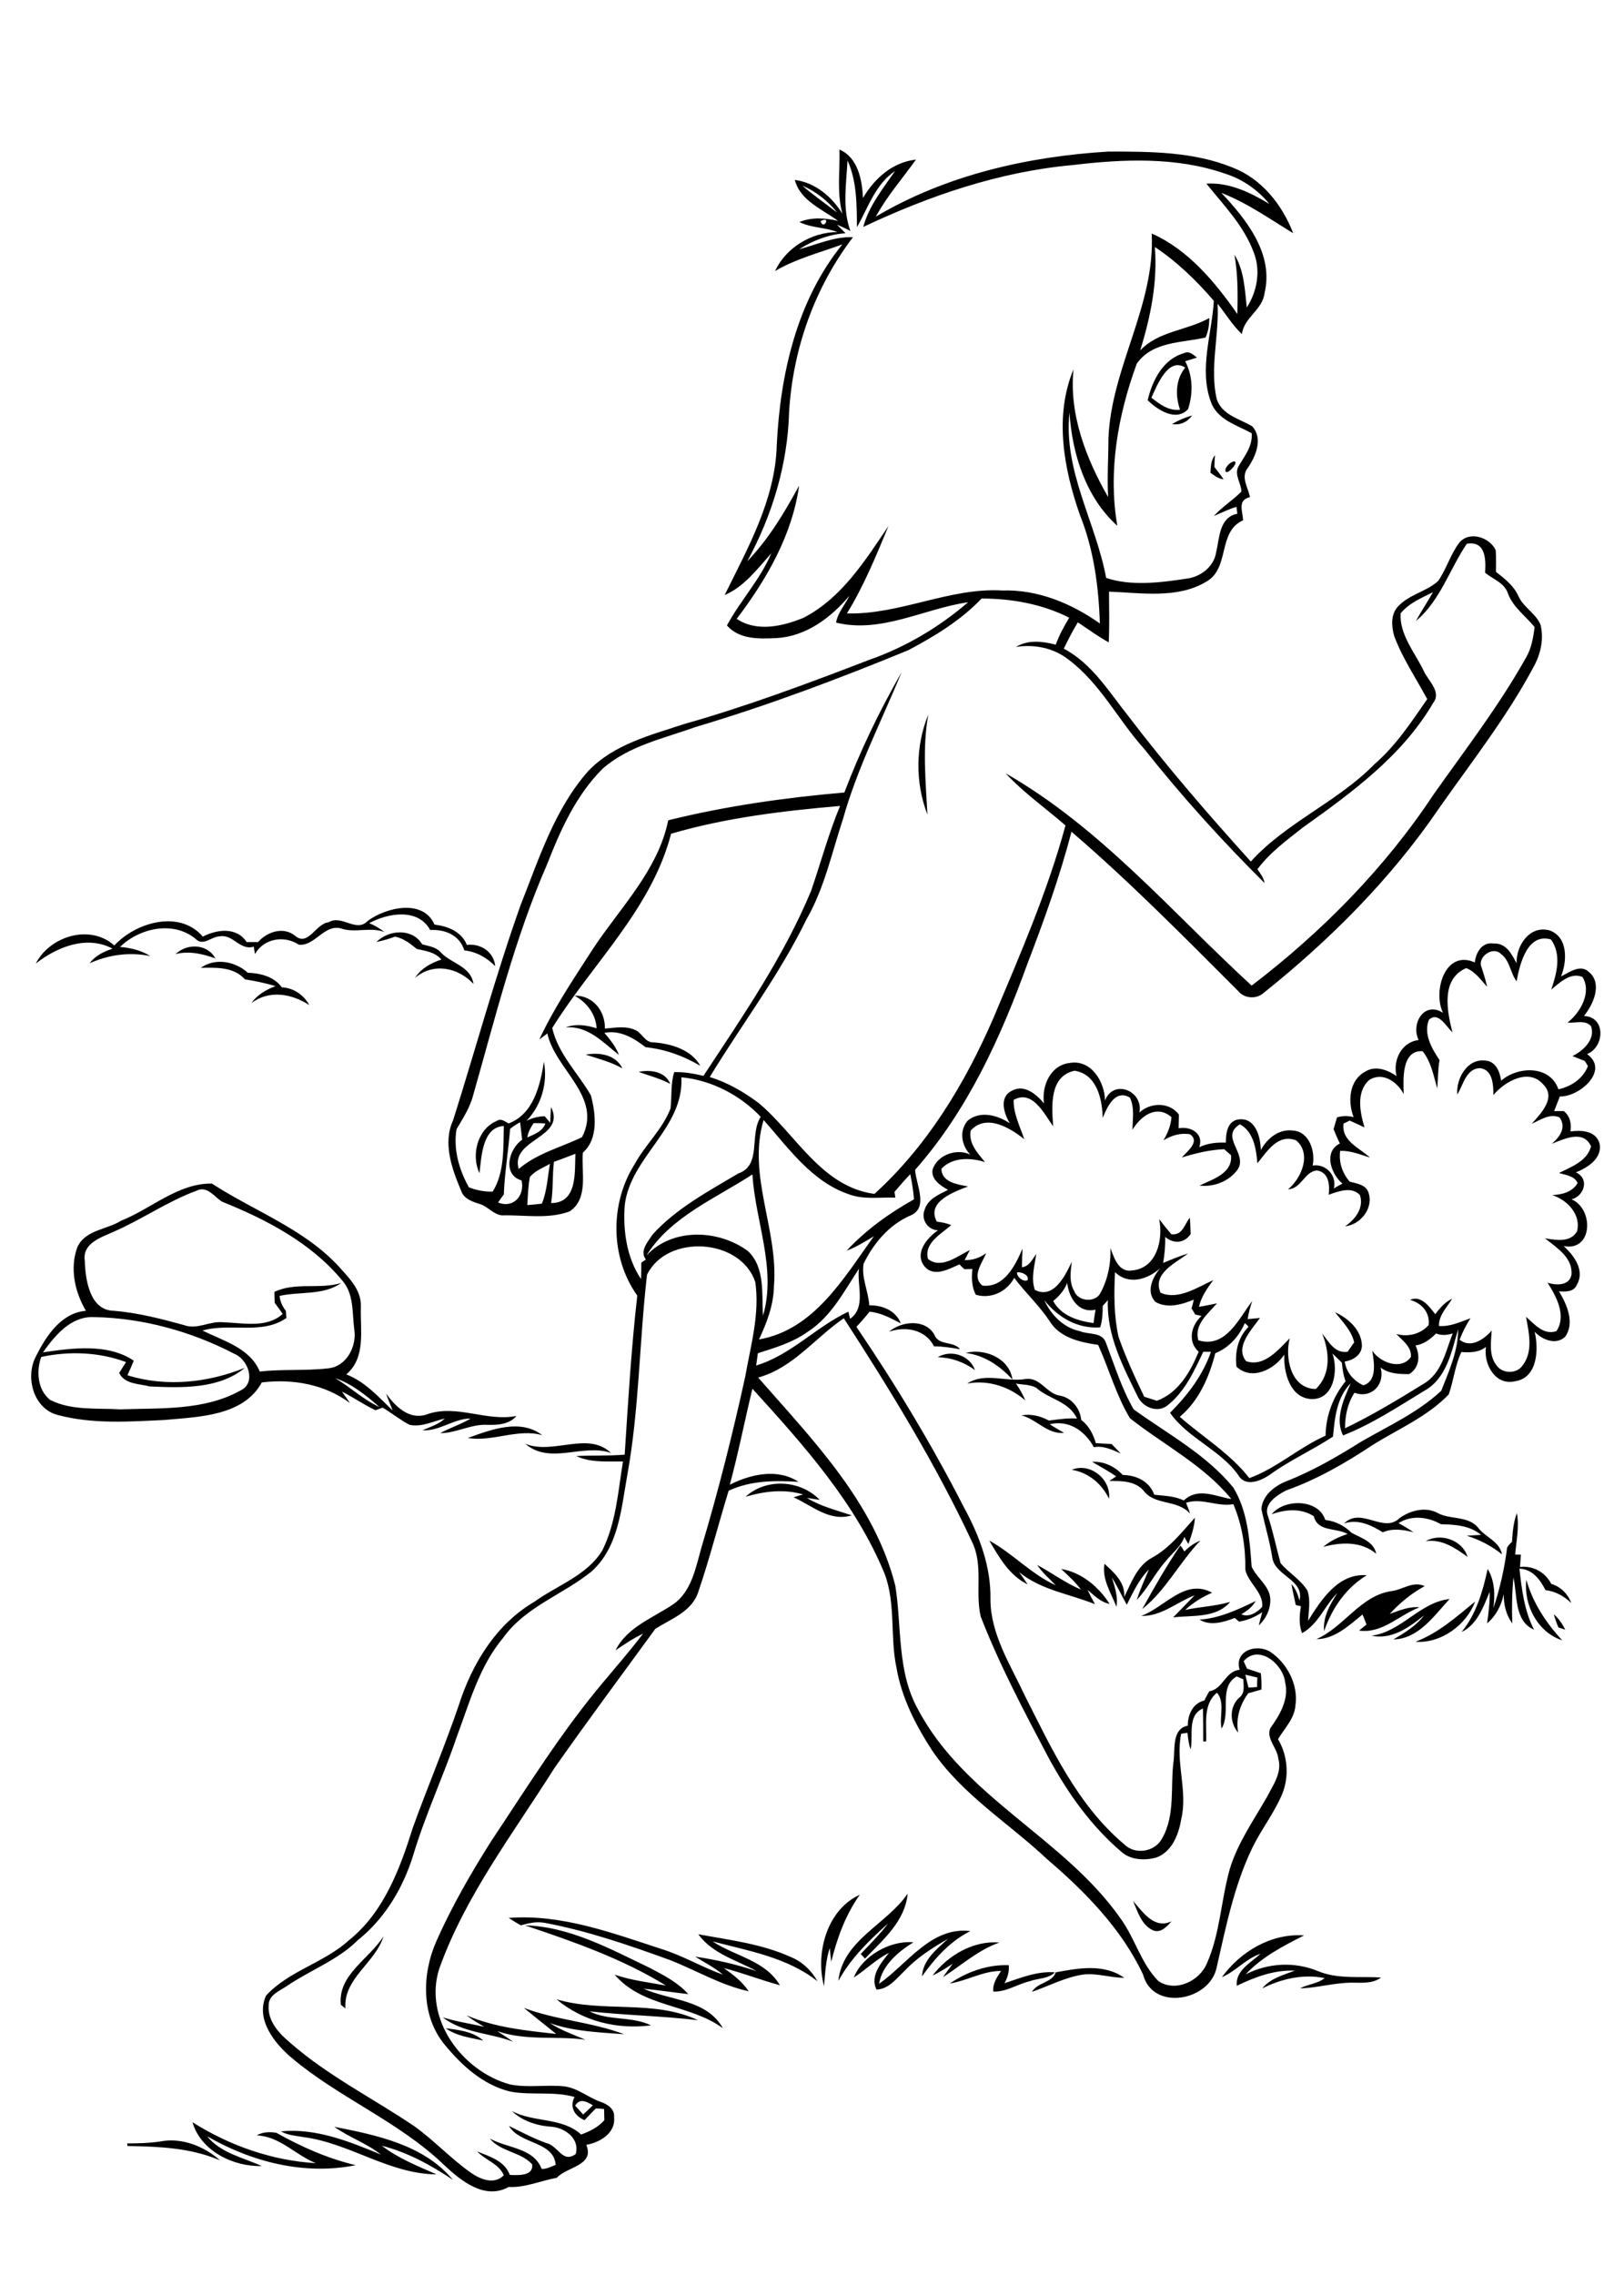 <?xml version="1.0" encoding="utf-8"?>
<!-- Generator: Adobe Illustrator 21.0.2, SVG Export Plug-In . SVG Version: 6.00 Build 0)  -->
<svg version="1.2" baseProfile="tiny" id="Layer_1" xmlns="http://www.w3.org/2000/svg" xmlns:xlink="http://www.w3.org/1999/xlink"
	 x="0px" y="0px" viewBox="0 0 567 794" overflow="scroll" xml:space="preserve">
<path d="M56.1,747.4c7.4-1.4,15.2,1.7,20.7,6.6c-10.3-4.4-21.3-4.8-32.3-5l-0.1-0.9C48.3,748.1,52.2,748,56.1,747.4 M116.7,742.3
	c14.8,2.9,31.3,6.3,41.4,18.5c-7.6-5.1-15.8-9.6-24.8-11.9c5.7,4.4,12.5,7.1,19.1,10c-16.5-0.1-30.3-10.9-46.4-13
	c-2.7-0.5-5.5-0.6-7.9-2c12.2-1.2,23.8,3.5,34.9,8.1C128.1,748.1,121.9,746,116.7,742.3 M67.2,740.7c13,8.2,27.8,13.4,43.1,14.3
	c-7.1-2.8-12.6-9.4-20.7-9.7c2.1-1.2,4.5-1.3,6.9-0.9c8.7,4.9,18,9,27.7,11.3c-17.9,3.6-36.3-1.1-51.9-10.1
	c4.8,5.9,12.5,7.4,19.1,10.4C81.6,756.3,70.1,750.8,67.2,740.7 M155.6,707.9c4.5,0.6,9.6,1.1,13.1,4.3
	C164.3,711.2,159.5,710.7,155.6,707.9 M182.9,700.8c11.3,4.3,23.7,4.9,35,9.2c-8.7-0.7-17.5-0.9-25.9-3.9c3.8,2.5,8.1,4,12.4,5.8
	c-10.3-1.4-20.8,0.5-30.8-3c1.8,1.2,3.7,2.4,5.5,3.7c-8-3.1-17.5-3-24.5-8.5c4.7,1.5,9.6,2.2,14.5,3.3c-2.1-1.2-4.3-2.5-6.2-4
	c10,4.3,20.7,5.3,31.3,6.5C190.3,706.8,186.6,703.8,182.9,700.8 M194.3,697.8c16.1,4.8,34,0,49.4,7.3c-12.6-1.5-25.3-1.7-37.9-3.1
	c6.7,3.4,14.7,1.6,21.5,4.9C215.4,708.4,203.5,705.5,194.3,697.8 M368.6,688.4c7.9-1.5,16.9-3.1,23.9,1.9c-4.9,0-9.7-1.8-14.6-1.1
	c-6.2,1-11.8,4-17.6,6C362.3,691.8,367.3,692.1,368.6,688.4 M331.6,692.3c6-4.1,13.3-6.7,20.6-6.4c0.2,2.2-0.4,4.3-1.5,6.3
	c5.7-1.9,11.5-4.3,17.6-3.8c-2.3,2.3-5.8,2-8.8,3.1c-4.3,1-8.2,3.8-12.7,3.6c-0.3-2.8,1.3-5,2.7-7.2
	C343.2,687.9,337.7,691.3,331.6,692.3 M325.6,689.5c5.3-7,14.3-12.3,23.3-11.5c-7.4,2.6-13.2,7.9-19.7,12.1c1.1-1.6,2.3-3.1,3.4-4.7
	C330.3,686.9,328,688.4,325.6,689.5 M119,699.7c-1.1-10.5,10-16,14.9-23.9c-2.8,9.3-14.1,14.7-13.3,25.2
	C120.2,700.7,119.4,700,119,699.7 M426.6,690.1c6.5-9,17.3-15.4,28.7-14.6c-7.3,3.7-14.7,7.5-20.4,13.6c7.8-4,17-4.5,25.1-1.2
	c7.1,3,14.8,1.8,22.2,2.3c-3,2.2-6.7,1.8-10.2,1.8c-6.1,0-12,1.8-18.1,2c2.7-1.5,6.1-1.6,8.6-3.6c-7.5-1.5-15,0.2-21.8,3.6
	c2.8-3.5,7.4-4.7,11.4-6.2c-7.2-0.3-13.9,2.2-20.3,5.3c-0.5-5.4,4.9-8,8.3-11.2C435,683.6,431.5,688,426.6,690.1 M306.9,692.4
	c9.9-6.9,18.2-20.1,31.9-18.4c-7.1,3.5-12.4,9.5-16.9,15.8c0.3-5.7,5.1-9.5,9.1-13.1c-5.4,3.1-10.8,6.5-15.1,11.1
	c-2.9,2.7-5.6,6.5-9.9,6.6c-2.3-4.8,1.6-9.3,4.4-12.8c-4.5,2.2-8.1,5.9-12.3,8.6c2.9-7.4,12.5-13,20.8-12.3
	C313.5,681.3,308,685.9,306.9,692.4 M183.3,672c15.6,0.4,29.9,8.3,43.7,14.9c4.7,2.5,9.7,5,13.3,9.1c-5.2-0.6-10.4-1.4-15.6-1.9
	c9.4,4.2,22,3.7,27.7,13.8c-11.6-8.5-28-7.2-37.8-18.7c5.8,2,11.9,2.7,17.9,3.8C217.2,683.6,200.3,677.7,183.3,672 M177.6,669.4
	c18.4-1.4,36,5.2,53.2,10.8c7.5,2.3,14.3,6.4,21.6,9c-2.9-2.5-6.4-4.2-9.7-6.3c7.3,1.1,14.5,2.7,21.5,5.1c-7-3.9-15.4-6-20.4-12.9
	c10.8,2,22,3.3,32.2,7.9c4,1.6,7.3,4.7,9.4,8.5c-10.5-8.3-24-10.6-36.6-13.9c7.8,5.2,18.4,6.6,23.5,15.3c-6.6-1.8-13-4.3-19.6-6
	c3.3,2.3,6.5,4.8,8.7,8.1c-9.7-2.1-18.3-7.3-27.5-10.9c-14.3-5.2-28.8-10.2-43.8-13c-2.8-0.5-5.6,0.1-8.2,0.9
	C180.4,671.2,179,670.3,177.6,669.4 M395.6,663.5c3.5,3.9,7.3,9.9,13.4,7.1c-1.6,1.9-4,4.4-6.7,3
	C398.5,671.7,397.2,667.2,395.6,663.5 M287.7,693.2c-3.1-11.5,1-26.7,12.5-31.9c-5,7-7.9,15.1-10,23.4c-0.1-1.2-0.4-3.6-0.5-4.8
	C288.3,684.1,288.1,688.7,287.7,693.2 M292.7,691.4c1.5-14.3,16.9-19.7,24.2-30.5c-0.9,9.7-8.6,16.1-14.9,22.7
	c-0.5-0.6-1-1.1-1.5-1.6c3.3-3.5,6.7-6.9,9.6-10.7C303.5,677.2,297,683.5,292.7,691.4 M542.5,563.4c1.7,1.5,3,3.4,4,5.4
	c-0.6-0.2-1.8-0.6-2.4-0.8C543.4,566.4,542.9,564.9,542.5,563.4 M494.2,573c8-3,14.3-8.7,20.8-14C512,567.2,503,573.7,494.2,573
	 M478.8,570.9c10.5-1.3,16.9-11.7,27.3-12.8c-5.4,5.8-10.8,13.9-19.6,14.1c3.9-2.3,7.9-4.7,10.7-8.4
	C492,568,485.9,572.4,478.8,570.9 M398.4,564c8.2-2.9,15.3-13.3,24.8-8.1c-3.5,1.5-6.7,3.5-9.4,6c5.2-1.1,10.6-1.3,15.7-2.8
	c-4.9,5.8-13.2,4.6-19.9,5.4c2.5-2.6,5-5.1,7.5-7.7C410.8,559.2,405.5,564.2,398.4,564 M486,555.3c3.8-0.5,7.4-3.6,11.4-1.7
	c-4.6,2.5-8.6,5.8-12.2,9.7c3.4-1.2,6.8-2.7,10.4-2.3c-7,2.6-13,9.3-21.1,8.1c0.9-0.7,1.7-1.4,2.6-2.1c-0.5-1.2-0.9-2.4-1.4-3.5
	c-4.7,3.8-9.7,8.6-16.1,8.6C469.4,567.8,475,556.8,486,555.3 M532.9,551.4c2.3,8.1,6.9,15,12.5,21.1
	C536.8,569.7,531.9,560.1,532.9,551.4 M413.5,541.5c1.6-1.6,3.5-3,5.6-3.8c-7.2,7.5-12.1,17.4-20.3,23.9c4.2-7.6,8.5-15.1,13.3-22.2
	C412.7,540.1,413.1,540.8,413.5,541.5 M345.4,537.7c8.2,4.5,14.6,11.7,23.2,15.6c-2.2-2.3-4.7-4.4-6.5-7.1c5.2,2.8,9.9,6.3,15.3,8.6
	c-2-2.7-4.5-4.9-6.9-7.2c7.1,1.2,13.1,6.2,16.9,12.2c-3.1-0.6-5.3-2.9-7.7-4.9c0.8,1.7,1.7,3.4,2.6,5c-8.9-3.6-18.8-4.9-26.5-11.2
	c0.8,1.1,2.3,3.2,3,4.3C352.4,549.9,348.8,543.5,345.4,537.7 M497.8,537.9c5.2-3,12.8-0.4,14.6,5.5
	C508.1,540.3,503.5,537.1,497.8,537.9 M402,543.8c6.2-3.3,10.6-9,15.2-14.1c-0.2,3.2-1.2,6.2-2.3,9.2c-0.5-0.8-1-1.7-1.4-2.5
	c-1.2,3.5-4.4,5.8-6.6,8.6c-3.7,4.2-6.1,9.3-10,13.4c1.1-3.6,2.8-7.1,4.2-10.6c-3.5,3.5-5.5,8-7.7,12.3c-1.8-3.2-3.3-6.5-5.2-9.5
	c1,3.3,2.2,6.6,1.6,10.2c-1.9-4.8-5.1-9.6-4.2-15c3.4,3.1,7.3,6.5,6.9,11.6C395,552.4,396.9,546.7,402,543.8 M527.9,538.1
	c0.2-3.4,0.5-6.8,1.7-10c0.9,4.8-0.2,9.6-0.6,14.5c0.5,0,1.5,0,2,0c-0.1,1.4-0.2,2.8-0.3,4.3c4.5-0.5,8.8,1.8,10.9,5.9
	c3.3,1,5.8,3.5,7,6.7c-2.5-2.4-5.5-4.1-9-4.5c-1.9-3.7-4.5-7.3-9.1-7.5c0.8,7.3,1.7,14.7,5.1,21.3c-7-3-5.8-12.1-7.2-18.2
	c-0.5,5.3-0.6,10.7-0.4,16c-2.2-3-3-6.6-3-10.2c-0.8,3.9-2.7,7.6-5.8,10.2c0.5-3.7,1-7.3,0.9-11c-2.2,5.2-4.3,11.4-9.8,14
	c5.2-6.4,7.4-14.2,9.1-22c2.5,4.1,2.6,9.1,2,13.7c2.3-6.9,3.9-14,4.8-21.2C526.7,539.3,527.3,538.7,527.9,538.1 M488.7,529.8
	c3.7-2.6,8.9-4,13.1-1.8c4.4,2.5,10.4,0.9,14.1,5c2.5,3.5,7.6,4.8,8.5,9.5c-3.6-2.9-7.8-5.1-12.3-6.5c1.3-0.1,3.8-0.2,5-0.3
	c-4-3.3-9.1-3.6-14-3.7c-4.5-2.6-10.3-3.3-14.8-0.4c1.8,1,3.5,2,5.2,3.2c-3.5-0.9-7.2-1.5-10.7,0c-4.1-2.5-8.6-4.7-13.5-3.1
	C475.3,525.8,483.1,535.4,488.7,529.8 M444,528.5c4.4-5.5,16.4-5.4,18.7,2c3.5,0.4,6.7,2,9.2,4.5c3.3,1.8,7.7,3,8.6,7.3
	c-5.3-4.4-12.2-4.1-18.5-2.4c2.5-2.2,5.5-3.5,8.5-4.5c-4-2.3-10.4-0.6-11.8-6.2C454.2,526.3,448.8,526.8,444,528.5 M260.3,522.4
	c7.2-6.6,19.2-5.9,25.9,1.1c-1.1-0.2-3.4-0.5-4.5-0.7c4.9,3,10.4,4.3,15.7,6.1c-7.8,2.3-13.7-3.3-20.3-6.3c0.8-0.3,2.5-0.8,3.3-1
	C273.7,519.6,266.8,520.5,260.3,522.4 M374.2,513c6.4-2.7,13.8,3.3,13,10.1C384.7,517.9,380,513.9,374.2,513 M183.4,503.9
	c9.6,4,21.9-4.5,29.9,3.2C203.5,503.7,192,511.4,183.4,503.9 M163.3,501.9c8.1-2.9,18.3-6.9,26-1
	C180.7,498.5,172.1,503.3,163.3,501.9 M337.7,482.9c6.2-4.1,13.6-0.4,20.4-1.6c5.1-0.7,7.3,5.1,11.9,5.8c4.1,0.7,7.1,4.4,7.5,8.5
	c2.7,2,4.2,5,5.1,8.1c1.8,0.1,3.7,0.2,5.5,0.3c1.1,1.1,2.1,2.2,3.2,3.3c-3-1.3-6-2.8-9.4-2.2c-3.1-5.7-8.7-9.6-15.4-8
	c1.7,1.1,3.3,2,5,3c-5.8,0.6-9.6-4.8-14.9-6.1c3.4-0.6,6.6,0.2,9.6,1.8c3.3-0.4,6.5-0.9,9.8-0.7c-2.8-6.1-9.8-6.7-14.3-10.8
	c-2.2-1.1-4.7-1-7-1.4c1.3,1.8,2.4,3.8,3.3,5.9C352.5,484,345,481.5,337.7,482.9 M327.4,473.7c4.6-2.8,11.2-0.7,13,4.5
	C336.6,475.4,332.1,473.8,327.4,473.7 M337.1,472.2c6.7-1.7,15.3,1.8,16.4,9.3C349.1,476.7,343.7,473,337.1,472.2 M310.4,464.8
	c4.3-3.7,12.6-4.6,15.8,1c1.5,4,6.5,2.1,9,5.1c-3-0.5-6.1-1-9.1-1C323.1,464,316.2,462.8,310.4,464.8 M117,481
	c5.3,3.1,9.8,7.5,15.5,10.1C127.8,487,122.9,483,117,481 M15,472c10.3-1.5,22.6-3.2,31.7,2.9c-0.7,1.7-1.4,3.4-2.2,5.1
	c13.4,4.2,28.1,2.6,41-2.6c-9.1,7.5-22.1,7-33.2,6.5c-3.8-1-8.7-0.7-10.7-4.7c0.8-1.3,1.6-2.5,2.4-3.8c-9.4-3.5-19.8-3.9-29.6-1.8
	c-1.8,5-1.3,11.5,3.1,15c7.5,3.8,16.3,2.8,24.5,3.3c14.1-0.5,29.3,0.5,42-6.6c5.6-2.7,2.6-10.9-2.2-12.8c-15-7.8-32-12.5-48.9-12.8
	C24.8,459.3,19.3,466,15,472 M68.6,415.6c-10.1,3.7-19,10-28.9,14.3c-4.4,2-11,4-10.1,10.1c0.2,6.6,1.7,17.4,10.2,17.5
	c8.4,0.7,16.5,2.8,24.5,5c4.5,1.7,8.9-1.5,13.6-1c6.9,0.2,15.1,2.2,20.8-2.9c-0.9-1.3-1.8-2.6-2.8-3.9c0-1.3-0.1-2.5-0.1-3.8
	c7.3-3.5,15.7-0.8,23.3-3.1c-6.1,4.4-14.4,2.9-21.5,4.5c0.2,1.9,1,3.7,2.2,5.2c0.1,0.6,0.1,1.9,0.2,2.5c-8.5,6-19.7,1.6-29.3,4.4
	c7.3,3.6,16.6,6.1,20,14.3c7.9-0.9,15.8-0.2,23.7-1.1c6.5-0.5,10.2-7.6,9.3-13.5c-0.8-5.9,0-12.6-4.4-17.4
	c-10.8-13-26.4-21.1-41.8-27.3C74.8,417.7,72.3,413.7,68.6,415.6 M42.2,426.1c10.6-4.2,20-13.2,31.8-13
	c14.4,9.4,31.5,15.5,43.7,28.3c3.7,4.2,8.5,8.5,8.3,14.6c-0.3,8,1.9,17.8-5.1,23.7c6.5,2.5,11.2,7.8,16.2,12.6
	c-0.8-2-1.6-3.9-2.3-5.9c3.2,4.4,8,9.3,14.1,7.3c10.4-3.8,20.9,2.6,31.4,0.5c-2.5,3-6.6,3.2-10.2,3.1c-5.7-0.3-10.7,2.9-16.4,2.9
	c3.5-1.9,7.3-3.1,10.6-5.1c-5.9,0-10.9,4.5-16.8,4.1c2.7-1.2,5.6-2,7.8-4.1c-4,0.9-8,3.1-12.3,2.2c-3.3-1.7-6.2-4.1-9.4-6
	c-0.8,0.3-1.7,0.6-2.5,0.9c-4.1-1.9-7.7-4.5-11.7-6.5c0.7,1,2.1,3,2.8,4c-8.9-6.6-20-8.5-30.8-7.2c-6.4,11.8-22.1,12-33.9,13.1
	c-12.4,0.6-25.1,1.5-37.2-1.7c-8.7-2.1-11.7-13.5-7.6-20.8c3.5-7,8.8-14.9,17.3-15.6c-3.9-6.6-5.7-14.8-3-22.2
	C29.8,429.2,37.3,429.2,42.2,426.1 M223,374.1c4-0.8,9.3-0.2,11,4.2C230.5,376.4,226.7,375.5,223,374.1 M204.5,368.1
	c4.8-0.9,10.5,0,12.8,4.8C213.3,370.6,208.8,369.5,204.5,368.1 M200.6,347.5c6.4-0.1,10.7,5.3,10.6,11.5c3.6-0.3,7.6-1.1,11,0.7
	c2.1,1.2,3.1,4.1,5.8,4.1c6.1,0.4,13.4,2.5,16.5,8.2c-5.9-3.5-12.3-5.8-19.1-6.5c-4.1-3.2-9-6.1-14.4-5c2,2.3,4,4.8,5.1,7.7
	c-5.5-4.3-10.8-10.3-18.6-9.6c3.5-1.4,7.3-0.8,10.8,0.3C208,353.9,204.9,349.9,200.6,347.5 M70.1,337.8c5-3.6,12-2.3,16.4,1.7
	c4.5,0.2,9.1,1.3,11.9,5.1c4.1,0.2,7.6,2.6,9.6,6.2c-6.2-4-14-5.4-20.2-0.7c2-2.9,5.1-4.7,8.4-5.9c-3.5-1.1-7.1-1.8-10.7-2.4
	C81.6,337.4,75.4,337.7,70.1,337.8 M61.3,333c4-3.8,11-3.7,13.9,1.5C70.7,332.9,66,331.8,61.3,333 M501.4,465.4
	c-2,2-4.3,3.8-7.2,4.2c1.7,3.5,1.4,7.8-2.2,10c-3.5,0-7.1-0.1-10-2.3c1.7,5.9-3.2,11-9.1,8.8c-2.4,3.7-3.3,8-3.3,12.4
	c9.4-4.5,18.5-10,27.4-15.5c6.4-3.7,7.7-11.3,10.2-17.6C505.3,466,503.3,466.2,501.4,465.4 M434.6,461.8c-2,4.6-5.5,8.6-10.3,10.5
	c-2.1,8.3-5.7,16.6-12.4,22.2c8.1,7.1,17.6,12.8,24.3,21.4c9.6-3.5,17.3-10.7,26.6-14.8c0.1-6.9,2.6-13.7,7-19
	c-0.8-2.1-1.1-4.3-1.3-6.5c-1.1-1.1-2.2-2.1-3.3-3.2c2.1,5.8,0.6,16.2-7.4,15.9c-7.4-0.4-9.7-9.3-9.4-15.5
	c-3.5,5.2-11.4,9.2-16.7,4.2c-0.6-5.1,0.5-10.2,4.2-13.9C435.7,462.7,435,462.1,434.6,461.8 M372.6,447.8c-1,2.5-2.8,4.6-4.9,6.3
	c2.9,5.2,8.6,6.9,14.1,7.7c0.2-1.6,0.4-3.1,0.7-4.7C376.5,458.5,373.2,452.9,372.6,447.8 M355.1,444.1c-0.2,1.5,2.2,3.5,3.7,2.7
	C359.4,445,356.5,443.8,355.1,444.1 M389.3,444c-0.4,7.5-0.4,15.2,1.2,22.5c2.5,7.2,5.7,14.1,9,21c1.5,0.5,3,0.9,4.4,1.4
	c7.5-2.7,11.7-10.1,14.6-17.1c-4-3.6-2.6-9.3,1-12.5c-0.5-0.1-1.7-0.4-2.2-0.5c-0.3-0.5-0.9-1.6-1.3-2.1c0.3-1,0.6-2.1,0.8-3.1
	c-4.1,1.7-9.2,3.2-13.4,0.8c-3.4-3.6-1-8.6,1.7-11.8C400.8,446.5,394.1,448.7,389.3,444 M529.5,342.5c-2.2-2.9-2.3-7.2-5.4-9.5
	c-2.9-3-8.5,1.1-6.8,4.7c0.7,2.2,1.4,4.4,1.9,6.7c-2.2-2.4-4.1-5.3-7.3-6.5c-8.9,3.8-6.7,15-4.8,22.4c-2.2-2-4.9-7.4-8.2-4.4
	c-2,4.9,1,10.1,3.7,14.1c-0.6,3.3-0.5,6.6-0.8,9.9c-1.3-4.5-2.1-9.2-5.1-13c-7.4-0.5-6.8,9.9-6.6,15c-2.2-4.3-7.3-7.9-12-5
	c-4.7,4.1-3.3,11.3-1.7,16.6c-1.7-0.8-3.4-1.6-5.2-2.4c-0.5,0.3-1.5,0.8-2.1,1c-0.9,6.1,5.5,8.5,9.2,11.9c-3.4-1-6.8-2.5-10.4-2.3
	c-0.5,3.9,0.7,7.7,3.3,10.7c2.4,0.7,5.5,1,6.5,3.6c2.1,5.4-2.6,11.5-8.1,12c3.5-2.3,6.7-6.4,5.2-10.9c-2.9-3.1-7.5-1.3-10.9-0.1
	c0.4-3.4,0.1-7.8-4.1-8.5c-4.4,0.4-5.4,6.4-10.1,6.6c4.8-3.9,8.3-12.6,2.8-17.1c-6.4-2.4-10.1,3.9-13.5,8c-0.4-4.9-1.3-11-6.1-13.6
	c-7.2,4.4,2.9,10.3-0.8,15.8c-2.9,4.1-8.4,6.2-13.3,5.6c4.5-2.2,11.6-4.2,11-10.6c-0.8-0.7-1.6-1.4-2.4-2.1c-5,0.2-10,1.4-14.8,2.9
	c1.8-2.1,6.5-5.5,2.9-8.1c-3.3-0.6-6.5,0.4-9.3,2.1c1.5-2.5,2.6-5.2,2.8-8.1c-5.2-4.5-10.7-0.4-13.6,4.4c0-3.8,0.8-7.6-0.9-11.2
	c-5.1-3.1-8,3.3-9.5,7.1c-0.2-6.7-2-15.2-9.8-16.5c-8.9,1.9-8,12.4-7.5,19.4c-3.2-4.4-7.2-12.9-13.8-9.2c-0.1,4.8,2.2,9.2,3.7,13.7
	c-5-4-13.3-9-18.7-3c-0.8,4.5,2.4,7.8,5,11c-5-1.6-11.3-1.8-15.2,2.3c0,4.8,5.7,5.5,9.3,6.2c-5,1.9-14.7,5.4-10.9,12.3
	c1.7,0.2,3.4,0.5,5,1.2c-3.5,3.1-9.6,6.3-8.1,11.8c4.6,3.7,10.3-1,14.6-3.1c-0.6,1.2-1.2,2.3-1.8,3.5c2.8,0.1,5.3-0.8,7.5-2.4
	c-1.4,3.5-5.2,8.1-1.3,11.3c7.6,0.9,11.5-7.1,14-12.9c-0.1,2.1-0.2,4.3-0.2,6.5c2.6-0.3,3.6-2.8,5-4.6c-0.6,4.1-1.9,8.4-0.5,12.5
	c6.6,3.4,10.6-5,12.9-9.8c-0.4,3.4-1,7,0.8,10.1c1.3,3.8,7.4,4.3,9.2,0.8c2.6-4.8,3.7-10.3,3.5-15.7c1.3,3.5,2.9,8.7,7.7,7.8
	c8.5-0.8,10.8-10.9,9.3-17.9c1.4,1.8,2.8,3.6,4.3,5.3c3.9,0.4,4.5-3.4,6.4-5.8c0.2,1.9,0.2,3.8,0.3,5.7c-2.2,3.3-6,3.5-8.9,1
	c0.1,3.1-0.2,6.1-0.7,9.1c2.9-1.2,5.7-2.4,8.7-3.3c-4.3,3.3-12.6,7-9.6,13.7c6.2,2.7,12.8-1.9,18.4-4.4c-2.1,2.8-4.2,5.8-5,9.3
	c2.1-0.3,4.2-0.8,6.3-1.2c-3.1,3.6-8.1,7.4-6.5,12.9c9.6,2.9,14.1-7.6,18.8-13.7c-0.7,2.1-1.3,4.2-1.6,6.3c1.1-0.1,3.3-0.3,4.3-0.4
	c-2.9,4.1-8.9,10.2-4.8,15.1c6.3,2.1,11.2-4,15.2-8c-1.8,6.8,0.4,17.6,9.1,17.7c5.4-5.2,4.8-13,2.2-19.4c2.3,2.9,4.5,7.1,8.9,6.4
	c0.8-1.1,1.5-2.2,2.3-3.3c-1-4.2-4.1-7.2-6.7-10.5c4.7,2.1,9.3,6.3,9.4,11.7c-0.1,3.2-3.1,5.1-6,5.5c0.5,3.7,3.1,6.8,6.5,8.3
	c5-1.5,3.7-8.2,3.1-12.1c2.7,4.2,10.2,7,13.5,2.2c0.3-3.5-2.9-5.7-5.1-8c4.1,1.1,8.4,0.1,11.3-3.1c0.5-4.4-2.4-7.7-6.5-8.8
	c3.8-1.8,6.8,2.4,8.8,5c1.6-2.1,3.4-4.3,5.9-5.4c-1.8,3-4.7,5.7-4.6,9.5c3.9,0.3,7.4-1.4,11-2.7c-1.5,2.3-2.8,4.9-3.8,7.5
	c3.9,3.1,8.5-0.1,11.2-3.2c-0.2,4.1-1.1,8.9,1.9,12.4c2.1,2.7,6.8,2.7,8.8-0.1c3.9-4.9,2.3-11.5,1.3-17.1c3,2.6,6.1,6.5,10.6,5
	c3.6-5.4,0-12.1-3.1-16.9c3.1,1,7.8,1.1,8.4-3c0.3-5.9-5.3-9.3-9.3-12.5c3.9,0.6,8.8,1.6,11.2-2.4c1.5-5.9-3.4-11-8.7-12.7
	c3.3-0.1,7.1-1,8.9-4.2c-1-2.5-4.3-2.8-6.5-3.5c4.4-2.2,9.8-4.1,11.2-9.3c-2.7-5.9-9.3-2.6-13.7-0.9c2.8-2.4,5.2-5.7,2.7-9.2
	c-3.5-1.5-6.6,0.9-9.7,2.2c3.1-3.5,8.6-9,4.1-13.6c-5-6-13.5-1.2-17.5,3.6c0-3.5-0.2-8.9-4.7-9.4c-4.9,0.2-5.8,5.9-7.9,9.2
	c-0.5-5.6,3.6-12.8,10-11.8c3.5,0.3,4.9,4,5.3,7c5.8-5.1,17.1-5.5,20,3c4.5-1,8.6-3.7,10.3-8.1c-0.3-0.5-0.8-1.4-1.1-1.8
	c-1.4-0.6-2.9-1.1-4.3-1.7c3.7-1.8,8.1-5.8,6.5-10.4c-2-2.4-5.5-1-8.2-1.3c4.5-3.5,8.5-10.6,5.2-15.9c-4.1-1.8-8,2-10.9,4.4
	c1.9-5.6,3.7-12.2-0.1-17.5C533.3,325.5,530.6,336.4,529.5,342.5 M529.5,336.2c-0.2-6.1,4.5-13.3,11.4-11.5
	c6.6,2.2,6.3,10.8,4.1,16.1c2.9-1.4,6.7-4.4,9.7-1.6c4.9,4,1.6,11.4-1.7,15.4c7.8,0.3,7.2,10.9,1.1,13.3c8,5.7-2.7,15-9.5,14.8
	c-0.7,1.7-1.3,3.4-2,5.1c1.1,0,2.3,0,3.4,0c2.2,1.8,2.7,4.4,2.3,7.1c3.8-0.5,8.7-0.3,10.1,4c1.3,5.2-4,8.6-8.2,10.3
	c4.8,2.1,3,8.2-1.5,9.4c7.8,3.3,7.5,18.3-2.8,16.3c3.6,3.2,7.5,8.5,4.7,13.4c-1,2.6-3.9,2.6-6.3,2.4c2.7,4.5,5.6,10.9,2.2,15.8
	c-3.1,3.1-8,1.2-10.7-1.7c1.5,6.2,1,16.2-6.9,17.3c-6.9,1.6-11-6.1-10.1-12c-2.5,2-5.6,2-8.6,1.8c-2.2,4.7-2.7,10-4.4,14.8
	c-7.4,7.7-17.5,12-26.5,17.6c-9.5,6.3-19.5,12.1-30.3,15.9c-3.2,1.7-8,4.7-6.3,9c1.8,5.4,2.9,11,4.4,16.4c2.9,3.4,7,5.7,9.4,9.6
	c1.1,3.4,0.4,7,0.2,10.5c4.6-7.4,10.6-16.7,20.5-15.9c-7.3,4.4-12.2,11.6-14.9,19.5c-0.5-5,2.1-9.3,4.6-13.3
	c-4.4,4.4-6.6,10.9-12.3,14c-1.2-3-0.9-6.3-0.4-9.4c-0.6-0.1-1.2-0.3-1.8-0.4c-0.5-2.4-1.1-4.9-1.5-7.3c1.5,1.6,2.2,3.6,2.8,5.7
	c1.8-7.3-8.6-8.5-9.5-15c-0.9-5.7-2.6-11.3-3.8-16.9c0.3-4.7,4.6-8.1,8.7-9.7c9.2-3.6,17.8-8.6,26.1-13.8c9.5-5.5,19.9-10.2,28-17.8
	c2.7-6.9,5.9-13.9,5.9-21.5c-2.3,7.8-4,17.2-11.8,21.5c-9.2,5.6-18.4,11.7-28.4,15.6c-2.9-5.8,0.2-12.6,2.7-18.2
	c-4.9,4.9-5.6,12.1-6.2,18.6c-7.1,4.7-15,8.2-21.9,13.2c-3.1,2.2-8.5,4.5-11,0.5c-6.3-9.1-17.7-13-24-22c6.1-6.1,11.4-13,14.3-21.3
	c-0.7,0-2,0-2.7,0c-3.2,6.8-6.5,14.1-12.6,18.8c-3.5,2.7-8.6,0.5-10.3-3.2c-5.2-10.6-10.9-21.5-10.4-33.6c-0.6,0.7-1.2,1.3-1.8,2
	c0,2.5-0.1,5.1-0.9,7.5c-8,0.5-14.7-3.5-19.5-9.5c2.4,5.2,6.7,9.6,12.4,10.8c3,1.3,7.8,0.2,9.1,4c3,7.9,5.5,16,9.7,23.3
	c11.9,8.6,25.3,15.7,34.8,27.3c5,8.2,5.7,18.2,6.4,27.6c1.7,3.9,6.1,6.5,6.5,11.1c0.2,3.5-1.4,7-4,9.4c0.3-1.5,0.8-3.1,1.2-4.6
	c-2.5,1.7-5.2,2.8-8.1,3.3c-0.4-0.3-1.1-1-1.5-1.3c-3.9,1.5-8.5,2.9-12.3,0.6c7-0.5,13.4-3.5,19.6-6.5c-1.1,2-3,3.5-5,4.6
	c2.5,1.3,5.7-0.7,7.3-2.6c0.4-5.1-4.9-8.3-5.9-12.9c0.1-7.8-1.1-15.7-4.2-22.9c-5.6,1-10.9-2.3-16.5-0.5c0.5,1.3,1,2.5,1.4,3.8
	c-4.5-5.1-12.3-2.7-16.3-8.1c-3-3.4-7.8-3.3-11.9-3.3c0.8-0.5,1.6-1.1,2.4-1.6c-2.7-1.9-5.6-3.4-8.4-5.1c4.1-0.2,7.9,1.6,10.7,4.6
	c4.8,0.1,9.3,2.2,11,6.9c3.5,0.4,7,0.4,10.3,2c5-4.7,11-1.4,16.6-0.5c-9.6-11.8-23.6-18.9-35.4-28.2c-4.8-8-7.3-17.2-11.1-25.6
	c-6.3-0.9-13.5-2.5-17-8.4c-3.6-5.4-8.4-9.8-12.3-15c-2.5,4.8-8.1,7.5-13.4,5.9c-1.5-2.8-1.5-6-1.2-9c-0.7,0-2.1,0.1-2.8,0.1
	c-0.6-0.6-1.2-1.1-1.7-1.7c-3.7,1.6-9,4.7-12.3,0.6c-3.5-4.6,1-9.9,4.8-12.5c-3.6-0.1-6-3.8-4.7-7.1c1.1-3.8,5-5.4,8.2-7
	c-2.6-1.5-6-3.6-5.4-7.1c1.7-5.2,8.5-7.5,13.2-5.2c-3.1-3.1-4-8.3-1-11.8c4.3-3.7,10.6-2,14.8,0.9c-2.1-3.4-3.9-9.2,0.7-11.4
	c4.3-2.4,8.5,1.2,11.2,4.4c-0.9-6.1,2.3-13.4,9-14.1c7.5-1.3,12.2,6.6,12.3,13.1c3-7.7,13.5-3.3,12,4.2c3.9-3.6,10.5-3.7,13.8,0.7
	c0,1.6-0.1,3.2-0.1,4.8c4.2-0.8,8.9,1.8,7.2,6.6c2.9-1.4,6.1-1.7,9.3-1.6c0-3.3,0.5-7.6,4.5-8.1c5.9-0.7,7.6,6.2,7.7,10.7
	c2.2-4.1,6.4-7.5,11.3-6.8c5.7,0.4,7.8,7.4,6.8,12.2c4.6-0.7,8.5,3.4,7.4,8c1-0.6,2-1.2,3-1.7c-4-3.3-6.7-11.1-0.9-14
	c-0.8-1.6-1.5-3.3-2.2-5c0.4-1.4,0.8-2.7,1.2-4.1c1.9-0.6,3.8-0.6,5.8-0.1c-2.1-5.4-1.6-12.9,4.1-15.9c3.5-2.2,7.8-0.6,10.9,1.6
	c-1.4-5.5,1.7-11.9,7.7-12.6c-2.8-5.8,2-13.7,8.5-9.5c-3.6-7.5,0.7-22.2,11.1-17.6c0.4-3.4,2.5-7.2,6.5-6.6
	C526,329.1,527.8,333.1,529.5,336.2 M131.4,328.8c4.4-4.4,12.6-4.9,16,0.8c2.2,0.6,4.7,0.9,6.3,2.6c3.6,4.1,10.7,4.9,11.6,11.2
	c-5.4-5.8-14.1-7.5-20.4-2.1c2.1-3.3,5.6-5.2,9.2-6.4c-2.2-2.6-5.5-3-8.6-3.7c-2.3-1.9-4.6-3.7-7.6-4.3
	C135.9,327.7,133.6,328.3,131.4,328.8 M128.4,321.4c6.4-4.7,19.3-7.8,23.3,1.3c4.7,0.6,9.4,2.4,11.3,7.1c4.8-0.6,9.4,2.4,9.9,7.4
	c-3-3-6.5-5-10.8-5.5c-1.6-5.3-6.7-7.4-11.9-7.1c-4.3-7.8-14.8-5.9-21.3-2.4c1.9,0.8,3.7,1.8,5.3,3.1c-5-1.9-10.3,0.5-15.3-1.3
	c-5.8-1.4-9.1,6.4-14.6,5.7c-5.2-3.4-12.2-2.1-15.3,3.3c-0.1-0.6-0.3-1.9-0.4-2.6c-4.8,1.5-7.2-4.4-11.8-3.6c-3,0-5.9,3.7-8.6,0.8
	c-7.8-6.3-19.5-3.7-26.3,2.9c3.7,0.3,7.4,1.2,10.6,3.2c-7.2-1.5-14.5-0.5-21.2,2.5c2-2.7,5-4.1,8-5.1c-9-4.8-19.4-0.6-26.8,5.2
	c4.9-9.6,19-13.9,27.4-6.3c7.5-8.1,22.8-12.6,30.9-3.1c4.9-2.5,11.8-3.5,15.3,1.9c1.3,0,2.7,0,4,0c3.1-3.6,8.9-5.5,12.9-2.2
	c4.6,3.9,7.2-4.2,11.7-4.7C119.4,319.1,124.4,325.7,128.4,321.4 M323.8,284.3c-4.3-11.1-4.2-23.9,0.3-34.9
	C322,261,323.2,272.7,323.8,284.3 M430.5,161.1c3.1-0.6-3.3,6.4-2.6,2.5C428.4,162.5,429.3,161.6,430.5,161.1 M422.6,165
	c0.2-2.1,0.1-4.4,1.6-6.1c-0.1,1-0.2,3.1-0.2,4.1c1.1,1.4,2.2,2.8,3.2,4.3C425.4,167.1,424,166,422.6,165 M409.2,148
	c2.2-1.3,4.6-2.3,7-3C414.6,147.3,412,148.5,409.2,148 M402,138.8c2.9,2.3,6.1,4.7,10,4.2c-1.7-4.9-1.6-10.5,1.8-14.7
	C407.9,124.5,404,134.4,402,138.8 M413.3,123.3c1.8-1,3.3,0.5,4.6,1.5c-1.4,0.4-2.8,0.9-4.1,1.3c2.7,5.1,2.8,11.2,1,16.7
	c-4.2,4.5-10.6,0.3-14.1-3.1C402.3,132.8,406.1,125.3,413.3,123.3 M200.8,734.9c0.9,1,1.8,2,2.8,3.1c1.2-1.1,2.3-2.1,3.4-3.2
	C204.8,733.5,202.5,732.2,200.8,734.9 M434.8,584.5c0.3,1.5,0.7,3,1.1,4.5c0.7,0,2.2-0.1,3-0.2c0-1.1,0-2.2,0.1-3.3
	C437.6,585.2,436.2,584.8,434.8,584.5 M264.7,480.8c19.1,21.8,40.6,43.7,47.9,72.7c2.3,14.4,0.5,29.8,7.9,43.1
	c16.3,30.9,51.2,45,70.8,73.1c5,6.9,7.1,15.7,13.2,21.8c6,3.9,14.3,0,16.9-6.3c4.6-10.4,4.9-22.1,8-33c2.8-9.1,8.3-16.9,13-25.1
	c2.1-4.1,5.3-8.5,3.9-13.3c-0.3-3.7-4.3-6.9-2.8-10.6c3.3-4.6,6.6-10.1,5.2-16c-0.7-6.4-9.2-13.5-14.5-7.4c0.4,0.9,0.8,1.8,1.2,2.6
	c1.6,0.5,3.2,1.1,4.8,1.6c0.2,1.9,0.3,3.8,0.2,5.7c-1.5,0.4-3.1,0.9-4.6,1.3c-2.9,4-4.4,8.7-3.5,13.7c-3.1-3.5-3.1-9.2,0.5-12.3
	c2-1.6,1.3-4.1,1.3-6.3c-0.6-0.2-1.7-0.7-2.3-1c-6.5,3.7-1.9,12.6-5.3,18.2c-0.9-4.1,1.3-9.1-1.6-12.5c-5.1,4.1-3.5,11.3-3.8,17h-1
	c0-3.8,0-7.7-0.1-11.5c-5.6,2.4-3.3,9.5-4.3,14.3c-0.7-1.9-0.9-3.9-1.1-5.8c-0.5,0.1-1.7,0.2-2.2,0.3c-2.1,10,2.4,20,0,29.9
	c-0.9,5.4-3.3,11.5-8.9,13.4c-4,1-8.8,0.8-12-2.1c-10.6-9-18.8-20.6-25.4-32.8c-8.5-16.1-17.1-32.3-23.7-49.3c-2-8.6,1-17.8-3-26
	c-12.7-27.2-28.5-52.9-44.8-78.1C284.5,467,276.8,477.5,264.7,480.8 M281.9,464.9c-5.2,3.7-11.3,5.5-17.3,7.4
	c-0.2,1.4-0.4,2.9-0.6,4.3c12.2-3.7,20.9-13.5,32.2-18.8c0.1,0.6,0.5,1.9,0.6,2.5c5.7-4.1,2.3-11.7,3.1-17.5
	C294.7,450.7,290.1,459.7,281.9,464.9 M225.9,444.9c-2.7,23.3-2.7,46.9-6.9,70c-2.1,11.7-3,25.1-12.5,33.6
	c-10,8.1-23.1,12.3-30.8,23.1c-8.4,10-11.8,22.8-16.3,34.8c-4.7,13.8-10.9,27-15.1,41c-3.5,11.4-9.9,22.2-19.3,29.7
	c-7.1,7.1-16.7,10.5-24.9,16.1c-2.5,1.7-6.4,3.1-6.3,6.8c-0.4,5.6,3.9,10,7.9,13.3c13.1,11.4,28.8,19.2,43.1,28.9
	c6.9,5,12.7,11.3,19.7,16.2c3.3,2.3,8.1,4.2,11.4,0.8c-1.8-4.1-6.4-5.2-9.3-8.3c4.4,1.8,9.6,3.3,11.4,8.2c2.8,0.1,8.3,0.5,7.8-3.7
	c-4-4.4-10.9-4.3-14.8-9c6.1,3.4,15.3,3.2,18.1,10.6c1.7,0.1,3.3-0.8,4.9-1.4c-0.6-8.3-12.5-7.1-16.3-13.6c4.3,2.1,8.6,4.4,13.1,6
	c4.1,0.9,5.6,7.2,10.2,3.8c1.5-5.2-3.5-9-8.2-9.5c-5.1-0.3-10.3-1.9-14.1-5.5c7.7,4.1,17.5,2.1,24.2,8.2c3-1.1,5.9-2.5,8.1-5
	c0-1.3-0.1-2.6-0.1-3.9c-0.7-0.1-2.2-0.2-2.9-0.2c-1.3,1.3-2.6,2.7-3.9,4.1c-3.4-1.4-5.4-4.6-3.5-8.1c-7.3-2.1-15.1-0.5-22.5-1.9
	c-9.4-2.3-16.8-9-22.8-16.3c-8.4-10.1-8-24.8-2.9-36.3c5.4-12.1,12-23.6,19.1-34.8c12.6-18.9,24.6-38.3,39.3-55.7
	c4.6-5.5,9.3-10.9,13.7-16.7c-3.4,1.6-6.5,3.7-9.6,5.8c4-8.1,13.1-11.3,20.2-16.1c6.4-4.5,7.8-12.8,9.8-19.8
	c5.9-19.7,10.9-39.6,15.3-59.7c1.9-10.8,5.1-21.8,3.5-32.9C258.6,432.1,232.9,430.6,225.9,444.9 M225.7,438.2
	c9.1-9.8,25.3-9.1,35.5-1.5c6,5.8,4.7,14.9,5.2,22.5c4.8-16.4-2.7-32.9-3.7-49.3C249.8,418.3,234.1,424.7,225.7,438.2 M185,410.8
	c-0.6,3.2-0.7,6.5-0.9,9.8c1.7-0.1,3.4-0.3,5.1-0.5c1.8-4.5,2-9.3,2.8-13.9C189.6,407.6,186.8,408.6,185,410.8 M193.4,405.5
	c-0.6,4.8-0.2,9.7-1,14.4c9.3,0,8.2-10.8,8.5-17.2C198.5,403.6,196,404.6,193.4,405.5 M270.2,449c-0.1,6.5-2.5,12.7-5.2,18.5
	c19.3-3.4,29.6-21.5,40.1-36c-3.1,1.8-6.1,3.8-9.5,5c6.7-7.2,14.9-13.1,23.5-17.9c-0.2-2.9-0.7-5.9-1.3-8.8c-1.9,2-3.7,4.1-5.5,6.2
	c0.1,0.5,0.2,1.5,0.3,2c-5.4-0.2-11.1,0.8-16.3-1.2c-12.9-4.4-21-16.1-29.7-25.9C260.8,410.3,271.9,429.4,270.2,449 M186.3,392
	c-1,1.5-1.9,3.1-2.2,5c2.4-1.1,5.4-2.1,6.3-4.9C189,392,187.6,392,186.3,392 M178.1,394c-0.6,7.6-1.9,15.2-2.2,22.9
	c-0.7,0.9-1.3,1.8-2,2.8c5.4,2.2,9.4-2.5,8.2-7.7c-6.8-2-4.5-11,0.2-14.2c-0.2-2-0.5-4.1-0.7-6.1C180.4,392.3,179.2,393.1,178.1,394
	 M237.9,376c0.9,17.9-17.9,27.8-19.8,44.8c-0.6,8.8,0.7,18.2,5.7,25.6c0.1-1.9,0.1-3.8,0.1-5.7c0.4-0.3,1.2-0.8,1.6-1.1
	c-2.3-3,0.7-6.2,2.4-8.8c8.3-9.1,19.4-15,29.8-21.2c8.4-2.9,3.8-13.5,7.9-19.8C258.5,382.3,248.5,377,237.9,376 M512.1,189.8
	c-6,8.9-9.3,19.9-17.7,26.9c1.8-3.4,4-6.6,5.9-10c-4,2-8.4,3.8-11.3,7.4c-0.4,7.4,4.9,13.5,8,19.9c1.5,3.5,6.4,7.4,3.4,11.3
	c-10.8,18.5-28.4,31.3-45.5,43.5c-5.7,4.5-11.6,8.8-15.9,14.6c1.1,1.5,2.2,3,2.5,4.8c-14.9-14.8-29-30.4-42-46.8
	c-9.2-10.2-15.4-23-26.6-31.3c-5.1-4-11.9-5.3-18.2-4.3c4.3-2.6,9.2-2,13.9-0.8c1.2-3.3,2.9-6.4,4.7-9.4c-9.4-4.8-20.2-6.7-30.6-6.7
	c-7.2,7.6-16.3,13.1-25.5,18c-24.3,10-49,19.3-74.2,26.8c-11.1,4-23.3,6.5-32.5,14.5c-9.3,9.2-14.8,21.4-19.5,33.5
	c-11.3,25.8-18,53.2-25.7,80.2c-1.1,4.5-3.6,8.3-5.9,12.2c-1.2,7,0.9,14.2,4.3,20.3c2.6,1,5.5,1.6,8.3,1.5
	c4.2-6.6,3.7-15.4,3.9-22.9c-7.5,0.4-7.8,10.7-8.5,16.5c-3-6.4-0.7-15.5,6.1-18.3c1.5-1,2.8,0.3,4.1,0.9c8.7-3.3,11-13.3,12.3-21.5
	c1.4,7.3-0.9,15.3-6.1,20.6c2-1,4.2-1.6,6.4-1.6c0.6,0.8,1.3,1.5,1.9,2.3c0.1-1.8,0.1-3.7,0.3-5.5c5.4,10.8-14.4,11.1-11.3,21.6
	c6.4-5.5,14.7-7.5,22.1-11.1c7.3-14.1-9.4-23.6-12.1-36.2c-0.7,0.5-2.1,1.6-2.8,2.1c5.2-11.2,12.2-21.5,18.9-31.9
	c9.5-14.3,22.6-27.3,26.1-44.6c20.2-5,40.8-7.9,61.5-9.7c5.5-14.5,12.3-28.6,20-42c-7,17-15.5,33.5-20.5,51.3
	c-3.9,11.8-6.5,24.2-12.8,35.1c-9.4,19.3-22.5,36.5-33.7,54.9c6.2,1.9,11.9,5.2,17.1,9.1c13.1,11,21.9,29.2,40.4,31.7
	c18.5-16.8,31.6-38.5,41.5-61.3c9.3-22.1,18.9-44.1,25.2-67.3c-7-6.1-14.6-11.4-20.9-18.2c33.2,19,58.1,48.6,85.9,74.1
	c24.5-18.7,46.5-41,63.5-66.7c11.1-15.7,22.9-31,32.3-47.8c1.9-3.2,2.5-7,3-10.6c-3.1-3.9-7.5-6.9-9.3-11.7c-1.2-3.8-5.2-5-8-7.3
	C518.8,195.5,518.8,188.6,512.1,189.8 M403.2,86.2c1,12.3-1.5,24.4-5.1,36.1c6.4-6.8,16.3-6.9,24.1-11.3c0,2.3-0.3,4.6-1.3,6.8
	c-8.3,1.9-18.5,1.3-24,9.1c-6.6,18-10.1,37.6-6.8,56.6c-11-9.8-15.8-25.2-16.7-39.5c-2.2,20.3,9.2,38.3,12.8,57.7
	c8.5,2.9,18.7,1.7,27.8,0.3c5-0.5,9.8-4.1,10.6-9.2c1.2-5,1-12.2,7.4-13.5c-0.1-0.6-0.2-1.8-0.3-2.4c-2.7,0.8-5.3,2.1-7.9,3.2
	c2.9-3.2,6.6-5.5,9.6-8.5c0-3-2.7-6-0.9-9c2.1-3.5,4.9-7,4.5-11.4c-5.3-2.9-12.1-4.7-14.3-11.1c-4.1-11.4,0.4-23.5,1.1-35.1
	C417.8,98,411,91.4,403.2,86.2 M286.5,77.2C287.6,80.7,290.3,75,286.5,77.2 M280.1,64.8c3.9,3.3,8.1,6.3,12.2,9.4
	C289,70.1,284.9,66.8,280.1,64.8 M295.9,56c-0.4,8.2-1.9,16.6,1,24.6c-1.5-0.8-3.1-1.5-4.7-2.2c0.8,0.8,2.3,2.3,3,3
	c-5.8,0.4-11.3,2.5-16.2,5.6c6.2-1.6,12.2-4.5,18.8-4.2c-13.4,17.6-21,39-22.3,61.1c-0.5,18.2-5.9,36-14.6,52
	c7.5-7.8,13-17,18.1-26.4c-2.4,17.3-11.4,32.8-21.8,46.5c7.1,4.7,16.1,2.6,23.4-0.4c13.3-6.9,21.5-20,29.6-32
	c-4.3,10.4-8.6,20.9-14.5,30.5c18.5,0.5,35.8-9.1,54.3-8c12.3-0.4,24.1,4.5,34,11.5c-0.4-12.8-2.1-25.7-6.9-37.7
	c-5.7-16.2-9.1-34.6-2.3-51c-1.6,15.7,4.4,31.2,12.1,44.6c-0.4-6.8,0.1-13.6,0.1-20.4c0.9-24.7,16.4-46.5,15.1-71.6
	c12.7,5.6,22.1,16.9,29.9,28.1c0.2-6.9,0.2-13.8-1-20.7c3.4,5.5,3.6,12.2,4.3,18.4c3.6-5.5,4.9-12.8,2.5-19
	c-3.4-9.4-10.5-16.6-16.6-24.2c8-0.5,15.4,3.1,22,7.1c-4-4.9-9.4-8.7-15.5-10.6c-17-5.9-35.5-5.1-53.1-3
	c-25.6,2.3-50.1,10.7-73.2,21.6c2-7.4,6.9-13.4,11.1-19.5c-6.9,4.6-9.4,12.8-13.3,19.6C299.1,71.4,299.2,63.3,295.9,56 M293.1,52.2
	c6.5,2.8,7.9,10.7,8.2,16.9c4-6.8,10.3-12.5,18.5-13.4c-4.7,6.6-10.1,12.7-14,19.9c24.5-14.5,53-21,81.2-22.7
	c14.6,0,29.7,0,43.4,5.6c10.1,3.9,17.3,13,21.1,22.9c-8.2-5-16.1-10.6-25.1-14.1c8.8,9.3,18.4,21.4,15.1,35
	c-0.7,5.9-7.2,8.5-7.9,14.3c-3.3-3.1-5.7-7.1-8.5-10.6c0.6,11.1-2.8,22.3-0.3,33.3c1.9,5.6,7.9,6.8,12.4,9.5
	c3.9,4.3,1.2,10.5-1.6,14.6c-2.5,3.2,0.2,6.8,0.8,10.1c-4.5,1.1-2.5,4.9-2.4,8.1c-9,4-4.5,16.7-12.8,21.4c-10.1,6.1-22.8,3.9-34,3.5
	c0,5.9,0.2,11.8-0.1,17.7c-3.8-2.1-7.2-4.6-10.8-7c-1.8,3-3.4,6.1-4.9,9.2c9.9,5.2,15.8,15.1,22.6,23.6
	c13.4,17.6,27.9,34.3,42.7,50.7c12.4-13.7,30.3-20.8,43.2-34c7.4-6.4,12.8-14.6,18.4-22.7c-3.9-7.2-8.6-14.2-11.5-21.9
	c-1-3.4-1.3-7.6,1.2-10.3c3.8-4.3,9.9-5.2,14.1-9c2.9-4.2,4.3-9.3,7.4-13.4c3.5-4.2,10.6-1.9,12.7,2.6c0.2,2.5,0.1,5.1,0.1,7.6
	c3.1,2.4,6.3,4.9,7.9,8.6c1.8,3.9,6.2,6,7.7,10c1.2,5.1-0.1,10.4-2.6,14.8c-9.3,17.4-21.5,32.9-32.8,49
	c-16.8,24.7-38.2,46.1-61.5,64.7c-2.5,2.1-6.6,1.8-8.7-0.8c-19-19-37.8-38.1-58.2-55.6c-4.1,15.7-9.6,31-15.4,46.1
	c-9.3,25.7-20.9,51.2-39.2,71.9c0.3,5.3,5,13.5-2,16.1c-7.3,3.3-12.6,9.7-16,16.7c-0.8,4.9,1.7,9.6,2,14.5c4.5-0.1,9.3,1.8,11,6.3
	c-3.4-1.8-6.9-3.7-10.9-4.1c-1.4,1.8-3,3.6-4.6,5.3c13.8,20.3,26.5,41.4,37.7,63.3c5.3,9.7,9.3,20.5,9.1,31.7
	c0,12.2,6.9,22.8,11.9,33.5c9.4,18.6,18.5,38.4,34.8,52.1c3.8,3.8,10.7,2.7,13.2-2c4.8-8.3,2.8-18.4,4.1-27.5
	c0.4-4.1-0.5-10.9,4.9-11.9c0-3.8,1.7-7.8,5.8-8.8c0.5-1.1,1.1-2.1,1.7-3.2c4.9-0.8,5.5-7,10.6-7.5c-2-6.7,6-9.3,10.8-6.2
	c5.8,3.9,9.7,11.4,8.7,18.5c-0.3,4.7-3.8,8.1-6.1,11.9c3.4,5.7,4,13.1,1.4,19.3c-2.8,6.6-7.3,12.3-10.4,18.7
	c-6.3,13.1-9.2,27.5-12.4,41.6c-2.3,11.8-22.3,15.5-25.7,2.6c-7.5-16-20.2-28.9-33.5-40.3c-13.4-12.6-29.7-22.5-40.2-38
	c-5.7-8.8-10.6-18.3-12.4-28.8c-2.3-10.8-0.2-22.2-4.1-32.7c-10.2-24.9-28.4-45.1-46.2-64.7c-2.7,11.1-4.9,22.4-7.9,33.5
	c7.3-3.7,16.7-5.8,24-1c-8.3-0.5-16.7-0.5-24.4,3.1c-3.6,11.7-6.6,23.6-10.6,35.3c-2.2,6.9-9.5,9.4-15,12.9
	c-11.8,16.2-23.8,32.3-35.3,48.7c-14.3,22.7-31,44.4-40.1,69.8c-5.7,17.5,7.9,35.9,24.6,40.5c6.3,1.3,12.8,0,19.1,0.7
	c4.6,0.6,8.3,3.9,12.6,5.4c2.4,0.8,5,2.5,4.7,5.4c0.6,5.5-5,8.8-9.7,9.6c3,7.3-6.8,7.6-10.3,11.5c-5.6,1-11,3.5-16.8,3.2
	c-8.4,4.7-16.9-2.3-22.8-7.9c-15.7-15-36.4-23.2-52.9-37.1c-6.1-5.1-12.8-13.6-9-21.8c7.9-8.6,20.2-11.4,28.8-19.2
	c12.2-9.7,17.9-24.9,22.4-39.3c5.2-14.4,11.2-28.5,16.1-42.9c4.6-14.4,13-28.2,26.3-36c8-5.8,18.5-9.2,23.8-18
	c4.8-9.6,5.5-20.6,7.2-31c-5.5-0.1-11.2,0.5-16.3-1.9c5.6-0.3,11.3,0,16.9-0.5c1.2-18.5,2.3-37.1,4.4-55.5
	c-9.5-13.3-9.6-32.2-0.9-45.9c3.7-6.8,9.7-12.1,12.5-19.4c0.5-4.2,0-8.6,1.3-12.7c3.4-0.1,6.8,0.5,10.2,1.3
	c13.7-20.8,28-41.5,37.6-64.6c3.4-9.9,6.1-20,10.1-29.6c-19.8,1.7-39.9,4.1-59,9.7c-6.8,26.3-27.5,45.3-41.5,67.8
	c2.1,9.1,9,15.7,13.5,23.5c1.7,6.4,2.7,15.2-2.8,20c-0.6,6.8,2.1,16-4.6,20.5c-7.5,2.8-15.7,1.2-23.5,1.4c-3.1-0.2-5.1-3.2-8-4
	c-2.5-0.8-5.5-1.8-6.4-4.6c-3.2-7.6-6.5-16.6-2.8-24.6c7.9-25,14.8-50.5,23.6-75.2c6.4-16.1,11.8-33.3,23.5-46.6
	c8.9-9.4,21.8-12.6,33.6-16.5c21.9-6.2,43.3-14.2,64.6-22.4c12.6-4.4,24.4-11.4,34.5-20.1c-15.3,2.2-30.4,11-46.1,7.1
	c0.6-3.5,3.2-6.3,4.7-9.4c-6.4,7.6-15.1,14.2-25.4,14.8c-6,0.3-13,0.6-17.4-4.4c4.7-8.7,11.6-16,15.5-25.2
	c-4.8,5.4-9.5,11.7-16.3,14.6c8.2-16.6,17.7-33.5,18.2-52.4c1.2-24.7,7-50.4,22.9-70c-7.9,2.9-16.2,5-23.5,9.3
	c3.8-8.2,12.8-13.6,21.8-13.6c-4.3-1.7-9.1-1.4-13.3-3.5c4.3-1.8,9.1-1.4,13.5-0.4c-5.5-4.1-13.2-7-15.1-14.3
	c7.1,0.9,13,5.9,16.6,11.8C292.1,67,293.3,59.5,293.1,52.2"/>
</svg>
